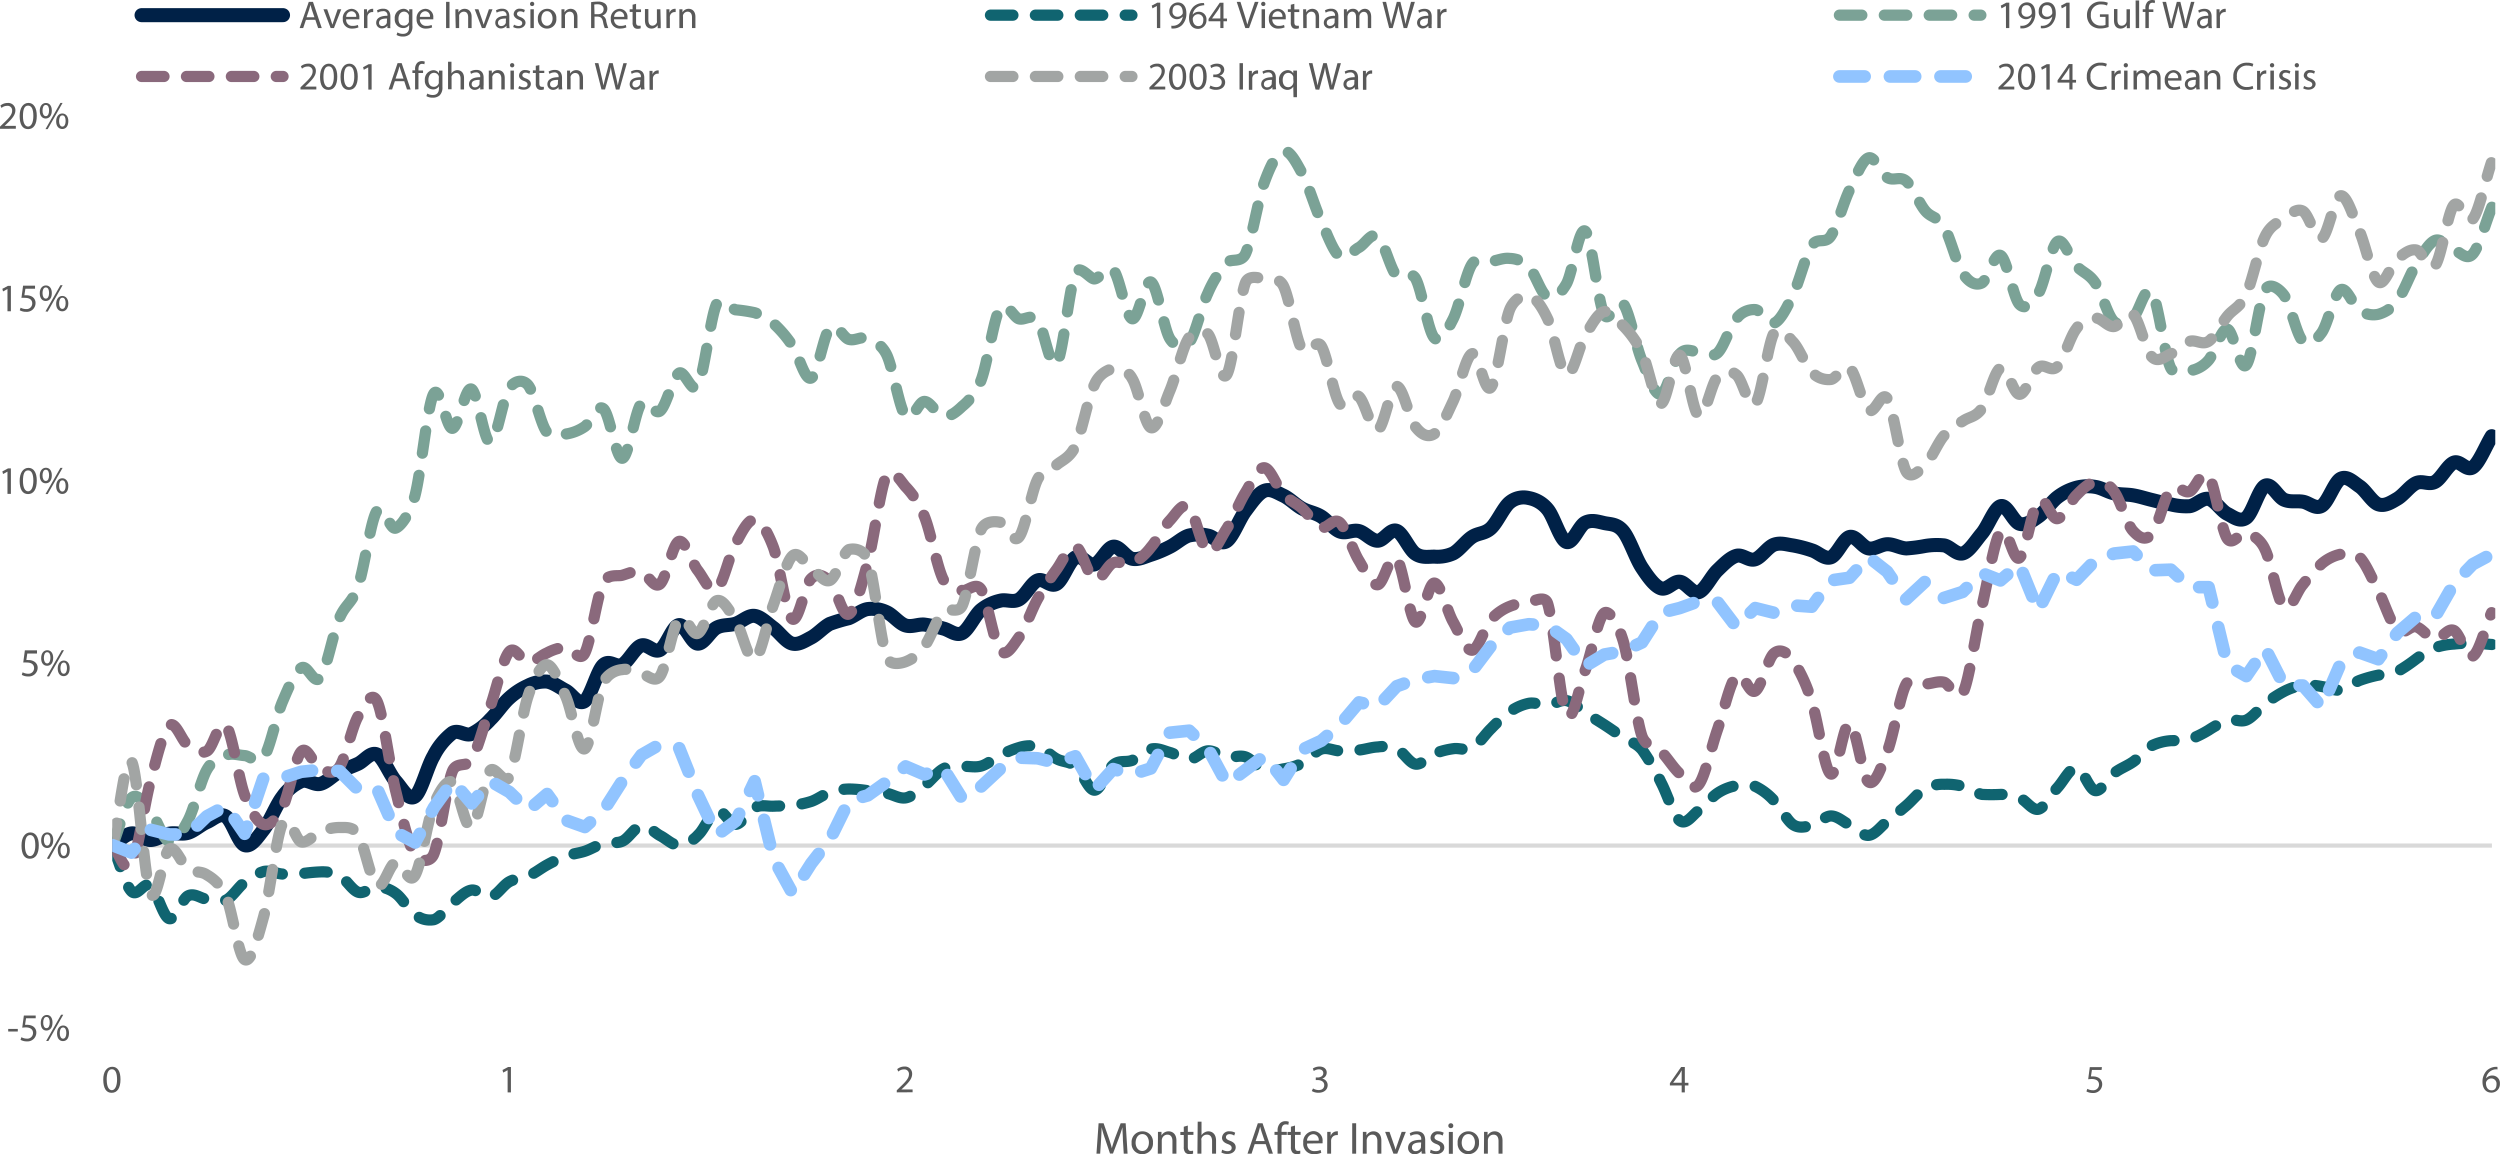 <?xml version="1.0" encoding="UTF-8"?> <svg xmlns="http://www.w3.org/2000/svg" xmlns:xlink="http://www.w3.org/1999/xlink" viewBox="0 0 445.27 205.57"><defs><style>.cls-1,.cls-2,.cls-4,.cls-5,.cls-6,.cls-7,.cls-8,.cls-9{fill:none;}.cls-2{stroke:#d9d9d9;stroke-width:0.75px;}.cls-2,.cls-4,.cls-5,.cls-6,.cls-7,.cls-8,.cls-9{stroke-linejoin:round;}.cls-3{clip-path:url(#clip-path);}.cls-4{stroke:#002147;stroke-width:2.5px;}.cls-4,.cls-5,.cls-6,.cls-7,.cls-8,.cls-9{stroke-linecap:round;}.cls-5{stroke:#106470;}.cls-5,.cls-6,.cls-7,.cls-8{stroke-width:2px;stroke-dasharray:4 4;}.cls-6{stroke:#7ba296;}.cls-7{stroke:#8a697c;}.cls-8{stroke:#a2a5a4;}.cls-9{stroke:#91c4ff;stroke-width:2.25px;stroke-dasharray:4.5 4.5;}.cls-10{fill:#595959;}</style><clipPath id="clip-path"><rect class="cls-1" x="19.99" y="20.52" width="424.44" height="163.2"></rect></clipPath></defs><g id="Layer_2" data-name="Layer 2"><g id="Layer_1-2" data-name="Layer 1"><line class="cls-2" x1="20.11" y1="150.6" x2="443.83" y2="150.6"></line><g class="cls-3"><path class="cls-4" d="M20.05,150.54c1.12-.7,2.24-1.95,3.36-2.1s2.25,1.17,3.37,1.17,2.24-.91,3.36-1.13,2.24.2,3.36-.15,2.24-1.42,3.37-1.91,2.24-1.71,3.36-1,2.24,4.72,3.36,5.11,2.24-1.35,3.36-2.78,2.25-4.39,3.37-5.83a7.89,7.89,0,0,1,3.36-2.78c1.12-.39,2.24.75,3.36.48s2.24-1.52,3.36-2.12,2.25-.94,3.37-1.46,2.24-2.19,3.36-1.67,2.24,3.54,3.36,4.79,2.24,3.48,3.37,2.73,2.24-5.33,3.36-7.22a12,12,0,0,1,3.36-4.13c1.12-.65,2.24.6,3.36.2a11,11,0,0,0,3.37-2.58c1.12-1.06,2.24-2.8,3.36-3.8A12.6,12.6,0,0,1,94,122.15a6.66,6.66,0,0,1,3.37-.76c1.12.14,2.24,1,3.36,1.59s2.24,2.67,3.36,1.92,2.24-5.36,3.36-6.44,2.25.52,3.37-.06,2.24-3,3.36-3.42,2.24,1.38,3.36.78,2.24-4.23,3.37-4.42,2.24,3.23,3.36,3.3,2.24-2.25,3.36-2.84,2.24-.36,3.36-.71,2.25-1.52,3.37-1.4,2.24,1.29,3.36,2.12,2.24,2.51,3.36,2.81,2.24-.46,3.37-1.05,2.24-1.88,3.36-2.46a30.33,30.33,0,0,1,3.36-1c1.12-.44,2.24-1.45,3.36-1.63a6.07,6.07,0,0,1,3.37.55c1.12.49,2.24,2,3.36,2.36s2.24-.24,3.36-.15a25.57,25.57,0,0,1,3.37.7c1.12.26,2.24,1.38,3.36.83s2.24-3.15,3.36-4.12A8.24,8.24,0,0,1,178.1,107c1.13-.31,2.25.38,3.37-.22s2.24-3,3.36-3.41,2.24,1.3,3.36.62,2.24-4.15,3.37-4.72,2.24,1.58,3.36,1.26,2.24-3,3.36-3.16,2.24,1.91,3.36,2.15,2.25-.36,3.37-.72a21.85,21.85,0,0,0,3.36-1.41c1.12-.56,2.24-1.65,3.36-2a7.52,7.52,0,0,1,3.37,0c1.12.17,2.24,1.76,3.36,1s2.24-3.89,3.36-5.38,2.24-3.14,3.36-3.59,2.25.32,3.37.84,2.24,1.69,3.36,2.31,2.24.72,3.36,1.4,2.24,2.26,3.37,2.7,2.24-.36,3.36-.09,2.24,1.74,3.36,1.73,2.24-2.16,3.36-1.78,2.25,3.32,3.37,4.09,2.24.53,3.36.52a6.87,6.87,0,0,0,3.36-.57c1.12-.58,2.24-2.18,3.37-2.93s2.24-.53,3.36-1.56,2.24-3.7,3.36-4.6a3.86,3.86,0,0,1,3.36-.78,5.61,5.61,0,0,1,3.37,2c1.12,1.31,2.24,5.43,3.36,5.83s2.24-2.89,3.36-3.45,2.24-.17,3.37.08,2.24.11,3.36,1.43,2.24,4.82,3.36,6.52,2.24,3.25,3.36,3.67,2.25-1.29,3.37-1.17,2.24,2.2,3.36,1.87,2.24-2.82,3.36-3.9,2.24-2.25,3.37-2.58,2.24,1,3.36.61S314.86,97.4,316,97s2.24,0,3.36.15a22.92,22.92,0,0,1,3.37.88c1.12.35,2.24,1.63,3.36,1.23s2.24-3.36,3.36-3.63,2.24,1.84,3.37,2.05,2.24-.74,3.36-.75,2.24.7,3.36.75a27.6,27.6,0,0,0,3.36-.44,12.7,12.7,0,0,1,3.37-.1c1.12.22,2.24,1.77,3.36,1.41S351.85,96.37,353,95s2.24-4.58,3.37-4.86,2.24,2.85,3.36,3.16,2.24-.53,3.36-1.32,2.24-2.56,3.36-3.42a9.79,9.79,0,0,1,3.37-1.69,8,8,0,0,1,3.36-.15c1.12.17,2.24.9,3.36,1.15s2.24.16,3.37.35,2.24.56,3.36.83,2.24.6,3.36.78a11,11,0,0,0,3.36.33c1.13-.16,2.25-1.53,3.37-1.3s2.24,2.11,3.36,2.67,2.24,1.53,3.36.69,2.24-5.17,3.37-5.71,2.24,2,3.36,2.49,2.24.17,3.36.36,2.24,1.41,3.36.73,2.25-4.24,3.37-4.82,2.24.6,3.36,1.36,2.24,2.82,3.36,3.2,2.24-.33,3.37-1,2.24-2.29,3.36-2.79,2.24.39,3.36-.22,2.24-3,3.36-3.43,2.25,1.61,3.37.83,2.24-3.69,3.36-5.53"></path></g><g class="cls-3"><path class="cls-5" d="M20.05,150.59c1.12,2.71,2.24,7,3.36,8.15s2.25-1.83,3.37-1,2.24,5.58,3.36,5.88,2.24-3.5,3.36-4.07,2.24.49,3.37.62,2.24.67,3.36.16,2.24-2.37,3.36-3.21A9.39,9.39,0,0,1,47,155.21c1.13-.23,2.25.41,3.37.47a29,29,0,0,0,3.36-.07,31.81,31.81,0,0,1,3.36-.32,7.3,7.3,0,0,1,3.36.63c1.13.6,2.25,2.65,3.37,3s2.24-1.06,3.36-1a6,6,0,0,1,3.36,1.25c1.12.83,2.24,2.92,3.37,3.69a4,4,0,0,0,3.36.94c1.12-.34,2.24-2.1,3.36-3s2.24-2.1,3.36-2.27,2.25,1.5,3.37,1.25,2.24-2.12,3.36-2.74,2.24-.53,3.36-1,2.24-1.38,3.37-2a26.66,26.66,0,0,1,3.36-1.57c1.12-.41,2.24-.49,3.36-.86s2.24-1.11,3.36-1.42,2.25.14,3.37-.39,2.24-2.59,3.36-2.74,2.24,1.21,3.36,1.8,2.24,1.75,3.37,1.73a5.74,5.74,0,0,0,3.36-1.89c1.12-1,2.24-4,3.36-4.31s2.24,2.52,3.36,2.43,2.25-2.44,3.37-3,2.24-.17,3.36-.23,2.24,0,3.36-.16a16.31,16.31,0,0,0,3.37-.7c1.12-.4,2.24-1.29,3.36-1.65a11.92,11.92,0,0,1,3.36-.55,22.45,22.45,0,0,1,3.36.31c1.13.13,2.25.26,3.37.47s2.24,1,3.36.79,2.24-1.34,3.36-2.2,2.24-2.42,3.37-3,2.24-.31,3.36-.39,2.24.25,3.36-.08,2.24-1.33,3.36-1.88a16.91,16.91,0,0,1,3.37-1.41,6.41,6.41,0,0,1,3.36-.16c1.12.34,2.24,1.61,3.36,2.2s2.24.4,3.37,1.33,2.24,4.29,3.36,4.23,2.24-3.65,3.36-4.54,2.24-.33,3.36-.79,2.25-1.74,3.37-2,2.24.32,3.36.63,2.24,1.31,3.36,1.25,2.24-1.49,3.37-1.56,2.24.91,3.36,1.09,2.24-.4,3.36,0,2.24,2.08,3.36,2.43,2.25-.09,3.37-.31a11.67,11.67,0,0,0,3.36-1c1.12-.59,2.24-2.14,3.36-2.51s2.24.29,3.37.32a27,27,0,0,0,3.36-.16c1.12-.12,2.24-.51,3.36-.55a7,7,0,0,1,3.36.31c1.13.51,2.25,2.6,3.37,2.75s2.24-1.43,3.36-1.88a14.35,14.35,0,0,1,3.36-.87c1.12-.17,2.24.45,3.37-.15s2.24-2.38,3.36-3.45a27.24,27.24,0,0,1,3.36-3,8.87,8.87,0,0,1,3.36-1.49c1.13-.2,2.25.39,3.37.31s2.24-1,3.36-.78,2.24,1.47,3.36,2.19,2.24,1.39,3.37,2.12,2.24,1.53,3.36,2.27,2.24.87,3.36,2.2a38.66,38.66,0,0,1,3.36,5.8c1.13,2.11,2.25,6,3.37,6.82s2.24-1.05,3.36-1.88,2.24-2.32,3.36-3.06a8.89,8.89,0,0,1,3.37-1.33,5.84,5.84,0,0,1,3.36.16,11,11,0,0,1,3.36,2.59c1.12,1.13,2.24,3.51,3.36,4.23s2.25.34,3.37.08,2.24-1.65,3.36-1.65,2.24,1.07,3.36,1.65,2.24,1.93,3.37,1.8,2.24-1.7,3.36-2.59,2.24-1.77,3.36-2.74,2.24-2.43,3.36-3.06a7.08,7.08,0,0,1,3.37-.7,10.73,10.73,0,0,1,3.36.39c1.12.3,2.24,1.17,3.36,1.41a31.57,31.57,0,0,0,3.37,0,11.39,11.39,0,0,1,3.36.63c1.12.44,2.24,2.34,3.36,2s2.24-2.62,3.36-3.85,2.25-3.62,3.37-3.53,2.24,3.92,3.36,4.08,2.24-2.27,3.36-3.13,2.24-1.22,3.37-2,2.24-2.28,3.36-2.9a9.5,9.5,0,0,1,3.36-.87,29.18,29.18,0,0,0,3.36-.23,19.76,19.76,0,0,0,3.37-1.65,20.38,20.38,0,0,1,3.36-1.8c1.12-.3,2.24.48,3.36,0s2.24-2,3.37-2.9a21.45,21.45,0,0,1,3.36-2.2,11,11,0,0,1,3.36-1.1,13.13,13.13,0,0,1,3.36.24c1.13.14,2.25.81,3.37.62s2.24-1.28,3.36-1.72a23.44,23.44,0,0,1,3.36-.94,17.51,17.51,0,0,0,3.37-.63,30.08,30.08,0,0,0,3.36-2.27,20.88,20.88,0,0,1,3.36-2,13.26,13.26,0,0,1,3.36-.63,27.25,27.25,0,0,1,3.37-.16c1.12,0,2.24.16,3.36.24"></path></g><g class="cls-3"><path class="cls-6" d="M20.05,150.54c1.12-2.81,2.24-7.41,3.36-8.43s2.25,1,3.37,2.31,2.24,5.17,3.36,5.45,2.24-1.63,3.36-3.76,2.24-7.12,3.37-9.05a5.25,5.25,0,0,1,3.36-2.55c1.12-.42,2.24,0,3.36.07,1,.07,2.4,1.77,3.36.38,1.13-1.61,2.25-7.37,3.37-10s2.24-5.27,3.36-6,2.24,3.19,3.36,1.74,2.24-7.76,3.36-10.47,2.26-2.63,3.37-5.78S66,92.69,67.13,91s2.24,3.49,3.36,3.06c.89-.33,2.48-2.45,3.37-5.6,1.12-4,2.24-16.24,3.36-18.27s2.24,6.24,3.36,6.1,2.24-7.39,3.36-7,2.25,9.51,3.37,9.5,2.24-7.87,3.36-9.58c.94-1.43,2.42-1.74,3.36-.65,1.12,1.29,2.24,7,3.37,8.41s2.33.49,3.36.34A8.07,8.07,0,0,0,104.12,76c1.12-.76,2.24-4.12,3.36-3.19s2.25,9,3.37,8.81,2.24-8.35,3.36-9.76,2.24,2.23,3.36,1.33,2.24-6,3.37-6.73c1-.64,2.39,4,3.36,2.26,1.12-2.07,2.24-12.38,3.36-14.63.79-1.59,2.58.9,3.36,1.09a27.7,27.7,0,0,1,3.37.51,10.07,10.07,0,0,1,3.36,1.9,21.16,21.16,0,0,1,3.36,3.94c1.12,1.62,2.24,6.33,3.37,5.8s2.24-7.84,3.36-9,2.24,1.8,3.36,2.12,2.24-.64,3.36-.18a5.57,5.57,0,0,1,3.37,2.93c1.12,2.31,2.24,9.55,3.36,10.93s2.24-2.64,3.36-2.63,2.24,2.5,3.37,2.65,2.24-.71,3.36-1.78a11,11,0,0,0,3.36-4.65c1.12-2.91,2.24-11,3.36-12.81,1-1.64,2.36,1.56,3.37,1.88s2.28-1,3.36.26,2.24,9.17,3.36,7.76,2.24-13.72,3.37-16.24c.71-1.61,2.64,1.17,3.36,1.11,1.12-.09,2.24-2.82,3.36-1.64s2.24,8.36,3.36,8.73,2.25-7.13,3.37-6.53,2.24,8.27,3.36,10.09c.91,1.47,2.46,1.9,3.36.81,1.12-1.34,2.24-6.47,3.37-8.86a21.49,21.49,0,0,1,3.36-5.49c.79-.83,2.57.11,3.36-1.56,1.12-2.38,2.24-9.68,3.36-12.73s2.25-5.33,3.37-5.6,2.24,1.87,3.36,3.94,2.24,5.95,3.36,8.43,2.24,5.63,3.37,6.43,2.24-1,3.36-1.6,2.24-2.81,3.36-2,2.24,5.71,3.36,7c.89,1,2.49-1,3.37.45,1.12,1.85,2.24,9.4,3.36,10.61s2.28-1.23,3.36-3.34,2.24-8.07,3.37-9.78c.93-1.42,2.43-.32,3.36-.46,1.12-.16,2.24-.7,3.36-.55a5,5,0,0,1,3.36,1.43c1.13,1.14,2.25,4.94,3.37,5.46s2.34-.58,3.36-2.36c1.12-2,2.24-10.29,3.36-9.38s2.24,12.73,3.37,14.87c.9,1.73,2.45-3.13,3.36-2,1.12,1.36,2.24,7.47,3.36,10.17s2.24,6.23,3.36,6,2.25-5.91,3.37-7.17,2.24-.36,3.36-.39,2.24,1.19,3.36.22,2.24-4.79,3.37-6.08a3.87,3.87,0,0,1,3.36-1.66c1.12.12,2.24,2.84,3.36,2.41s2.24-2.69,3.36-5,2.25-7.06,3.37-8.81c1-1.58,2.35-.18,3.36-1.68,1.12-1.66,2.24-5.93,3.36-8.25s2.24-5.32,3.37-5.69,2.24,2.82,3.36,3.51,2.24-.35,3.36.63,2.24,3.89,3.36,5.25,2.25,1,3.37,2.89,2.24,6.64,3.36,8.31,2.31,2.21,3.36,1.7,2.24-5.54,3.37-4.9,2.24,7.58,3.36,8.71,2.36-.28,3.36-1.94c1.12-1.87,2.24-8.4,3.36-9.23s2.25,3.06,3.37,4.28,2.24,1.38,3.36,3,2.24,5.89,3.36,6.93,2.24.23,3.37-.65,2.24-6.09,3.36-4.61,2.24,11.14,3.36,13.48c.74,1.54,2.63.71,3.36.57a5.57,5.57,0,0,0,3.37-1.86c1.12-1.24,2.24-5.7,3.36-5.56s2.24,7.57,3.36,6.41,2.24-11.3,3.37-13.38c.82-1.53,2.53-.22,3.36.89,1.12,1.52,2.24,7.08,3.36,8.2s2.27,0,3.36-1.49,2.25-7,3.37-7.64,2.24,2.9,3.36,3.62a4.18,4.18,0,0,0,3.36.74A6.06,6.06,0,0,0,427,53.54c1.12-1.49,2.24-4.7,3.36-6.49s2.24-3.81,3.36-4.24,2.24,1.29,3.36,1.69,2.25,2,3.37.71,2.24-5.53,3.36-8.3"></path></g><g class="cls-3"><path class="cls-7" d="M20.05,150.57c1.12,1.16,2.24,5.37,3.36,3.48s2.25-10.67,3.37-14.82,2.24-9,3.36-10,2.24,2.78,3.36,3.54,2.24,1.62,3.37,1,2.24-5.94,3.36-4.62,2.24,9.55,3.36,12.5,2.27,4.82,3.36,5.18,2.34-1,3.37-3c1.12-2.17,2.24-8.88,3.36-10s2.24,2.65,3.36,3.13,2.38,1.11,3.36-.26c1.13-1.56,2.25-7.12,3.37-9.1,1-1.73,2.38-4.71,3.36-2.76,1.12,2.22,2.24,11.51,3.36,16.08s2.24,9.43,3.37,11.31c.69,1.17,2.67,1.54,3.36,0,1.12-2.48,2.24-12.07,3.36-14.87.72-1.79,2.65-.67,3.36-1.89,1.13-1.91,2.25-6.34,3.37-9.56s2.24-8.47,3.36-9.8S92.91,117.92,94,118s2.24-1.22,3.37-1.68a9.16,9.16,0,0,1,3.36-1.08c.9,0,2.46,2.75,3.36,1.21,1.12-1.91,2.24-10.36,3.36-12.69.79-1.62,2.59-1.07,3.37-1.3,1.12-.32,2.24-.89,3.36-.63s2.24,3.1,3.36,2.2,2.24-7.18,3.37-7.59,2.24,3.71,3.36,5.14,2.24,4.22,3.36,3.44,2.24-6.06,3.36-8.14,2.25-4.41,3.37-4.33,2.31,2.09,3.36,4.85c1.12,2.94,2.24,11.87,3.36,12.82s2.24-6,3.37-7.14,2.24-.59,3.36.46,2.24,6.38,3.36,5.84,2.24-5,3.36-9.11,2.25-13.35,3.37-15.62c.86-1.75,2.5,1,3.36,2A16,16,0,0,1,164.65,92c1.12,2.77,2.24,9,3.37,11.24.88,1.72,2.48,1.7,3.36,1.93s2.46-1.61,3.36-.19c1.12,1.77,2.24,9.39,3.36,10.82s2.25-.74,3.37-2.27,2.24-4.87,3.36-6.89a50.64,50.64,0,0,1,3.36-5.23c1.12-1.55,2.24-4.37,3.37-4.06s2.24,5.41,3.36,5.89,2.24-2.56,3.36-3,2.24.61,3.36.15A10.56,10.56,0,0,0,205,97.44c1.12-1.28,2.24-3.56,3.36-4.75s2.24-3.3,3.36-2.38,2.24,7.27,3.37,7.91,2.24-2.27,3.36-4,2.24-4.67,3.36-6.48,2.24-4.47,3.36-4.43,2.25,3.46,3.37,4.66,2.24,1.56,3.36,2.55,2.24,3,3.36,3.41,2.24-1.84,3.37-.86,2.24,4.84,3.36,6.69,2.24,4.45,3.36,4.39,2.24-5.86,3.36-4.75S251,110,252.09,110.76s2.24-6.91,3.36-6.91,2.24,4.91,3.36,6.9,2.24,5.12,3.37,5.06,2.24-4.12,3.36-5.43A8.86,8.86,0,0,1,268.9,108a9.39,9.39,0,0,1,3.36-.69c.54,0,2.83-1.46,3.37.13,1.12,3.33,2.24,17.84,3.36,19.82s2.24-4.89,3.36-7.9,2.24-9.29,3.37-10.17c.87-.69,2.49,2,3.36,4.89,1.12,3.65,2.24,13.69,3.36,17,.7,2,2.67,2,3.36,2.7,1.13,1.12,2.25,3,3.37,4s2.24,3.34,3.36,2,2.24-6.57,3.36-9.81,2.24-8.46,3.37-9.61,2.24,3.39,3.36,2.72,2.24-5.82,3.36-6.73,2.27-.18,3.36,1.24a27.93,27.93,0,0,1,3.37,7.52c1.12,3.37,2.24,12.11,3.36,12.74s2.24-9.2,3.36-9,2.24,9.58,3.37,10.41,2.24-2.53,3.36-5.44,2.24-10,3.36-12c.83-1.46,2.54.07,3.36,0,1.13,0,2.25-.58,3.37-.31.87.21,2.49,3.66,3.36,1.93,1.12-2.23,2.24-10.51,3.36-15.31s2.24-12,3.37-13.49,2.24,5.62,3.36,4.71,2.24-9,3.36-10.17,2.24,3.36,3.36,3.2,2.25-3,3.37-4.14S372,86,373.15,85.89a3.49,3.49,0,0,1,3.36,1.64c1.12,1.44,2.24,5.74,3.37,7s2.24,1.87,3.36.64,2.24-6.74,3.36-8,2.25.79,3.36.38,2.25-4.3,3.37-2.9,2.24,9.57,3.36,11.27c1,1.47,2.39-1.34,3.36-1.06a5.34,5.34,0,0,1,3.37,3c1.12,2.22,2.24,9.25,3.36,10.29s2.24-2.75,3.36-4a32.17,32.17,0,0,1,3.36-3.73,7.77,7.77,0,0,1,3.37-1.71c1.12-.21,2.24-.57,3.36.51s2.24,3.82,3.36,6,2.24,5.88,3.37,7,2.24-.85,3.36-.58,2.24,2.1,3.36,2.21,2.24-2.07,3.36-1.57,2.25,5.11,3.37,4.58,2.24-5.16,3.36-7.74"></path></g><g class="cls-3"><path class="cls-8" d="M20.05,150.54c1.12-5,2.24-16.34,3.36-14.92s2.25,20.8,3.37,23.4,2.24-7.09,3.36-7.79,2.24,2.78,3.36,3.55,2.24.26,3.37,1.06a8,8,0,0,1,3.36,3.72c1.12,2.52,2.24,10.74,3.36,11.36s2.25-3.61,3.36-7.64,2.25-14.4,3.37-16.62,2.3,3.06,3.36,3.3,2.24-1.35,3.36-1.78a8.26,8.26,0,0,1,3.36-.8c1,.06,2.39-.29,3.37,1.21,1.12,1.73,2.24,8.3,3.36,9.13s2.24-3.86,3.36-4.15,2.24,4.12,3.37,2.43,2.24-9.77,3.36-12.55c1-2.48,2.37-4.73,3.36-4.14s2.24,8.42,3.36,8.08,2.25-8.64,3.37-10.14c.81-1.07,2.55,2.75,3.36,1.17,1.12-2.2,2.24-11,3.36-14.36,1-3.12,2.32-5.67,3.37-5.67s2.24,3.13,3.36,5.63,2.24,9.78,3.36,9.36,2.24-9.54,3.36-11.89a4.18,4.18,0,0,1,3.37-2.23c1.12-.25,2.24.49,3.36.69,1,.16,2.4,1.85,3.36.45,1.12-1.62,2.24-9,3.37-10.21s2.24,3.15,3.36,2.61,2.24-5.43,3.36-5.81,2.24,1.79,3.36,3.54,2.25,7.4,3.37,6.93,2.24-6.67,3.36-9.74,2.24-7.58,3.36-8.68,2.24,1.36,3.37,2.08,2.24,2.78,3.36,2.24,2.24-4.86,3.36-5.48a2.82,2.82,0,0,1,3.36,1.76c1.13,3.2,2.25,14.41,3.37,17.45.59,1.62,2.76,1,3.36.77a6.91,6.91,0,0,0,3.36-2.74c1.12-1.5,2.24-5.05,3.37-6.26.73-.8,2.62.59,3.36-1,1.12-2.43,2.24-11.07,3.36-13.54.74-1.64,2.62-1.45,3.36-1.3,1.13.23,2.25,3.94,3.37,2.66s2.24-8.2,3.36-10.35c1-1.86,2.39-1.67,3.36-2.52s2.35-1.23,3.37-3.39c1.12-2.37,2.24-8.59,3.36-10.88a4.83,4.83,0,0,1,3.36-2.9,3.3,3.3,0,0,1,3.36,1.77c1.13,1.76,2.25,8.41,3.37,8.77s2.24-3.94,3.36-6.6,2.24-7.69,3.36-9.38c1-1.43,2.41-1.69,3.37-.76,1.12,1.09,2.24,8.85,3.36,7.34s2.24-13.56,3.36-16.41c.63-1.6,2.74-.73,3.36-.68.84.06,2.53-.41,3.37,1.16,1.12,2.1,2.24,9.63,3.36,11.41.92,1.46,2.45-2,3.36-.73,1.12,1.61,2.24,8.91,3.37,10.42s2.28-2.09,3.36-1.34,2.24,6.32,3.36,6,2.24-7.68,3.36-7.79S251,74.57,252.09,76s2.24,2,3.36,1.27,2.24-3.42,3.36-5.8,2.24-8,3.37-8.47,2.24,7.29,3.36,6,2.24-11.15,3.36-13.89c.8-1.94,2.57-2.73,3.36-2.53,1.13.27,2.25,1.81,3.37,4.17s2.24,9.52,3.36,10,2.24-5.12,3.36-7,2.24-4,3.37-4.24S288,56.8,289.08,58a17.89,17.89,0,0,1,3.36,4.76c1.12,2.31,2.24,9,3.36,9.1s2.25-9,3.37-8.59,2.24,10.12,3.36,10.76,2.24-5.69,3.36-6.9a2.28,2.28,0,0,1,3.37-.37c1.12.8,2.24,6.44,3.36,5.2s2.24-10.82,3.36-12.67c1-1.59,2.4.6,3.36,1.6,1.13,1.17,2.25,4.26,3.37,5.37a3.93,3.93,0,0,0,3.36,1.33c1.12-.13,2.24-3,3.36-2.09s2.24,6.61,3.37,7.53,2.33-3.64,3.36-2C337.28,72.89,338.4,82,339.52,84c.89,1.54,2.47-.35,3.36-1.2,1.13-1.07,2.25-3.93,3.37-5.22A15.12,15.12,0,0,1,349.61,75c1.12-.8,2.24-.65,3.36-2.22s2.24-6.82,3.37-7.24,2.24,4.71,3.36,4.69,2.24-4,3.36-4.81,2.24,1,3.36-.12,2.25-5.28,3.37-6.72a4.36,4.36,0,0,1,3.36-1.94c1.12-.07,2.24,1.64,3.36,1.52s2.24-3.1,3.37-2.21,2.24,6.4,3.36,7.58,2.24,0,3.36-.48,2.24-1.86,3.36-2.24,2.25.71,3.37,0,2.24-3.1,3.36-4.48,2.27-1.53,3.36-3.84,2.24-8.11,3.37-10.37c1-2.07,2.33-2.49,3.36-3.17S409,37,410.14,37.59s2.24,5.33,3.36,4.88,2.25-7.38,3.37-7.6,2.24,3.72,3.36,6.28,2.24,8.25,3.36,9.08,2.24-3.12,3.37-4.07,2.24-1.84,3.36-1.64,2.24,4.15,3.36,2.83S435.92,38,437,36.59s2.25,3.75,3.37,2.48,2.24-6.73,3.36-10.09"></path></g><g class="cls-3"><polyline class="cls-9" points="20.05 150.54 23.41 151.86 26.77 147.78 30.13 148.62 33.49 148.62 36.85 145.38 40.21 143.58 43.57 148.5 46.93 138.54 50.29 138.54 53.65 137.46 57.13 137.1 60.49 137.34 63.85 140.7 67.21 140.58 70.57 148.26 73.93 150.06 77.29 143.82 80.65 139.14 84.01 143.1 87.37 139.14 90.73 141.06 94.09 144.3 97.45 141.42 100.81 146.1 104.17 147.3 107.53 144.3 110.89 139.02 114.25 134.46 117.61 132.54 120.97 133.26 124.33 141.66 127.69 148.74 131.05 146.22 134.41 139.14 137.77 152.94 141.13 159.06 144.49 153.78 147.85 149.46 151.21 142.62 154.57 141.66 157.93 139.26 161.29 136.5 164.65 137.94 168.01 136.86 171.37 142.26 174.73 140.1 178.09 136.98 181.45 134.94 184.81 135.06 188.17 135.9 191.53 134.7 194.89 140.7 198.25 136.98 201.61 137.94 204.97 136.86 208.33 130.5 211.81 130.14 215.17 133.38 218.53 139.62 221.89 137.1 225.25 134.58 228.61 138.9 231.97 133.5 235.33 131.94 238.69 129.06 242.05 125.1 245.41 125.82 248.77 122.22 252.13 121.02 255.49 120.42 258.85 120.78 262.21 119.46 265.57 115.02 268.93 111.78 272.29 111.18 275.65 111.42 279.01 113.82 282.37 118.62 285.73 116.58 289.09 115.98 292.45 114.42 295.81 109.14 299.17 108.3 302.53 107.1 305.89 107.22 309.25 111.66 312.61 108.3 315.97 109.14 319.33 107.82 322.69 108.06 326.05 103.38 329.41 102.9 332.77 99.18 336.13 101.82 339.49 106.74 342.85 103.62 346.21 106.5 349.57 105.42 352.93 102.06 356.29 103.38 359.65 100.5 363.01 108.78 366.49 101.7 369.85 103.26 373.21 99.78 376.57 98.58 379.93 98.22 383.29 101.58 386.65 101.46 390.01 104.58 393.37 104.58 396.73 118.5 400.09 120.42 403.45 115.5 406.81 122.1 410.17 122.1 413.53 125.94 416.89 118.14 420.25 116.22 423.61 117.42 426.97 112.74 430.33 109.86 433.69 109.86 437.05 103.98 440.41 100.5 443.77 98.7"></polyline></g><path class="cls-10" d="M3.17,183.26v.46H1.46v-.46Z"></path><path class="cls-10" d="M6.36,181.36H4.64l-.18,1.17a1.83,1.83,0,0,1,.37,0,2,2,0,0,1,1,.24,1.29,1.29,0,0,1,.64,1.16,1.57,1.57,0,0,1-1.68,1.55,2.21,2.21,0,0,1-1.13-.28l.15-.47a1.94,1.94,0,0,0,1,.26,1,1,0,0,0,1.07-1c0-.58-.39-1-1.3-1a4.55,4.55,0,0,0-.62.05l.29-2.17H6.36Z"></path><path class="cls-10" d="M9.35,182.12c0,1-.5,1.43-1.09,1.43s-1-.45-1-1.36.49-1.42,1.09-1.42S9.35,181.26,9.35,182.12Zm-1.66,0c0,.58.2,1,.59,1s.58-.43.58-1-.16-1-.58-1S7.69,181.59,7.69,182.16Zm.53,3.29,2.66-4.68h.39l-2.66,4.68ZM12.29,184c0,1-.5,1.43-1.08,1.43s-1.05-.45-1.05-1.36.49-1.42,1.09-1.42S12.29,183.13,12.29,184Zm-1.65,0c0,.57.21,1,.59,1s.58-.43.58-1-.16-1-.58-1S10.64,183.47,10.64,184Z"></path><path class="cls-10" d="M6.91,150.56c0,1.54-.57,2.39-1.58,2.39s-1.49-.83-1.5-2.33.65-2.36,1.58-2.36S6.91,149.11,6.91,150.56Zm-2.47.07c0,1.18.37,1.85.92,1.85s.93-.74.93-1.9-.28-1.85-.92-1.85S4.44,149.39,4.44,150.63Z"></path><path class="cls-10" d="M9.48,149.61c0,1-.51,1.43-1.09,1.43s-1.06-.45-1.06-1.37.49-1.41,1.09-1.41S9.48,148.75,9.48,149.61Zm-1.67,0c0,.58.21,1,.59,1s.59-.43.59-1-.16-1-.59-1S7.81,149.08,7.81,149.65Zm.54,3.3L11,148.26h.39L8.74,153Zm4.08-1.46c0,1-.5,1.43-1.08,1.43s-1-.45-1.06-1.36.49-1.42,1.1-1.42S12.43,150.63,12.43,151.49Zm-1.66,0c0,.58.22,1,.59,1s.59-.43.59-1-.16-1-.59-1S10.77,151,10.77,151.53Z"></path><path class="cls-10" d="M6.59,116.4H4.86l-.17,1.16a2.89,2.89,0,0,1,.37,0,1.87,1.87,0,0,1,1,.25,1.28,1.28,0,0,1,.65,1.16A1.57,1.57,0,0,1,5,120.48a2.17,2.17,0,0,1-1.12-.28l.15-.46A2.06,2.06,0,0,0,5,120a1,1,0,0,0,1.07-1c0-.59-.4-1-1.3-1a5.12,5.12,0,0,0-.63,0l.29-2.17H6.59Z"></path><path class="cls-10" d="M9.47,117.16c0,1-.5,1.42-1.09,1.42s-1.05-.45-1.05-1.36.49-1.41,1.09-1.41S9.47,116.29,9.47,117.16Zm-1.66,0c0,.58.21,1,.59,1s.58-.43.58-1-.16-1-.58-1S7.81,116.63,7.81,117.2Zm.53,3.28L11,115.81h.39l-2.66,4.67ZM12.41,119c0,1-.5,1.43-1.08,1.43s-1.05-.46-1.05-1.36.49-1.42,1.09-1.42S12.41,118.17,12.41,119Zm-1.65,0c0,.58.21,1,.59,1s.58-.44.58-1-.16-1-.58-1S10.76,118.5,10.76,119.07Z"></path><path class="cls-10" d="M1.33,84h0l-.79.43-.12-.47,1-.53h.52v4.53H1.33Z"></path><path class="cls-10" d="M6.55,85.6C6.55,87.13,6,88,5,88s-1.49-.83-1.5-2.32.65-2.35,1.57-2.35S6.55,84.16,6.55,85.6Zm-2.46.07c0,1.17.36,1.84.92,1.84s.93-.73.93-1.89S5.65,83.78,5,83.78,4.09,84.43,4.09,85.67Z"></path><path class="cls-10" d="M9.23,84.66c0,1-.5,1.42-1.09,1.42s-1.05-.45-1.06-1.36.5-1.41,1.1-1.41S9.23,83.79,9.23,84.66Zm-1.66,0c0,.58.2,1,.59,1s.58-.43.58-1-.16-1-.58-1S7.57,84.13,7.57,84.7ZM8.1,88l2.66-4.67h.39L8.49,88Zm4.07-1.45c0,1-.5,1.43-1.08,1.43S10,87.5,10,86.6s.49-1.42,1.09-1.42S12.17,85.67,12.17,86.53Zm-1.65,0c0,.58.21,1,.59,1s.58-.44.58-1-.16-1-.58-1S10.52,86,10.52,86.57Z"></path><path class="cls-10" d="M1.33,51.48h0l-.79.43-.12-.47,1-.53h.52v4.53H1.33Z"></path><path class="cls-10" d="M6.24,51.43H4.52l-.18,1.16a3.06,3.06,0,0,1,.37,0,1.91,1.91,0,0,1,1,.25A1.29,1.29,0,0,1,6.33,54a1.56,1.56,0,0,1-1.68,1.54,2.21,2.21,0,0,1-1.13-.28l.15-.46a2.06,2.06,0,0,0,1,.25,1,1,0,0,0,1.07-1c0-.59-.39-1-1.3-1a4.81,4.81,0,0,0-.62,0l.29-2.17H6.24Z"></path><path class="cls-10" d="M9.23,52.19c0,1-.5,1.42-1.09,1.42s-1.05-.45-1.06-1.36.5-1.41,1.1-1.41S9.23,51.32,9.23,52.19Zm-1.66,0c0,.58.2,1,.59,1s.58-.44.58-1-.16-1-.58-1S7.57,51.66,7.57,52.23Zm.53,3.28,2.66-4.67h.39L8.49,55.51Zm4.07-1.45c0,.95-.5,1.43-1.08,1.43S10,55,10,54.13s.49-1.42,1.09-1.42S12.17,53.2,12.17,54.06Zm-1.65,0c0,.58.21,1,.59,1s.58-.43.58-1-.16-1-.58-1S10.52,53.53,10.52,54.1Z"></path><path class="cls-10" d="M0,22.94v-.38l.48-.47C1.64,21,2.16,20.41,2.16,19.73a.8.8,0,0,0-.89-.88,1.51,1.51,0,0,0-1,.38l-.2-.43a2,2,0,0,1,1.28-.46,1.27,1.27,0,0,1,1.39,1.31c0,.84-.61,1.51-1.56,2.43l-.36.34h2v.51Z"></path><path class="cls-10" d="M6.55,20.63C6.55,22.16,6,23,5,23s-1.49-.82-1.5-2.32.65-2.35,1.57-2.35S6.55,19.19,6.55,20.63Zm-2.46.07c0,1.17.36,1.84.92,1.84s.93-.73.93-1.89S5.65,18.81,5,18.81,4.09,19.46,4.09,20.7Z"></path><path class="cls-10" d="M9.23,19.69c0,.95-.5,1.42-1.09,1.42s-1.05-.45-1.06-1.36.5-1.41,1.1-1.41S9.23,18.82,9.23,19.69Zm-1.66,0c0,.58.2,1,.59,1s.58-.44.58-1-.16-1-.58-1S7.57,19.16,7.57,19.73ZM8.1,23l2.66-4.67h.39L8.49,23Zm4.07-1.45c0,1-.5,1.43-1.08,1.43S10,22.53,10,21.63s.49-1.42,1.09-1.42S12.17,20.7,12.17,21.56Zm-1.65,0c0,.58.21,1,.59,1s.58-.43.58-1-.16-1-.58-1S10.52,21,10.52,21.6Z"></path><path class="cls-10" d="M21.46,192.25c0,1.54-.57,2.39-1.57,2.39s-1.48-.83-1.5-2.32S19.05,190,20,190,21.46,190.81,21.46,192.25Zm-2.45.07c0,1.18.36,1.85.91,1.85s.93-.73.93-1.89-.29-1.84-.92-1.84S19,191.09,19,192.32Z"></path><path class="cls-10" d="M90.41,190.61h0l-.79.43-.12-.47,1-.53H91v4.52h-.59Z"></path><path class="cls-10" d="M159.72,194.56v-.37l.48-.47c1.16-1.1,1.68-1.68,1.69-2.36a.81.81,0,0,0-.9-.89,1.51,1.51,0,0,0-1,.39l-.19-.44a2,2,0,0,1,1.28-.46,1.27,1.27,0,0,1,1.38,1.32c0,.84-.6,1.51-1.56,2.43l-.36.33v0h2v.5Z"></path><path class="cls-10" d="M233.86,193.86a2,2,0,0,0,1,.29c.79,0,1-.5,1-.88,0-.63-.58-.9-1.17-.9h-.34v-.46h.34c.44,0,1-.23,1-.77,0-.36-.23-.68-.8-.68a1.63,1.63,0,0,0-.9.3l-.16-.45a2.15,2.15,0,0,1,1.18-.35c.89,0,1.29.53,1.29,1.08a1.12,1.12,0,0,1-.83,1.07h0a1.18,1.18,0,0,1,1,1.16c0,.73-.56,1.36-1.65,1.36a2.29,2.29,0,0,1-1.18-.31Z"></path><path class="cls-10" d="M299.52,194.56v-1.23h-2.1v-.4l2-2.89h.66v2.81h.64v.48h-.64v1.23Zm0-1.71v-1.51c0-.23,0-.47,0-.71h0c-.14.27-.25.46-.38.67L298,192.84h1.49Z"></path><path class="cls-10" d="M374.31,190.56h-1.72l-.18,1.16a3.25,3.25,0,0,1,.37,0,2,2,0,0,1,1,.24,1.32,1.32,0,0,1,.64,1.17,1.56,1.56,0,0,1-1.68,1.54,2.24,2.24,0,0,1-1.13-.28l.16-.46a2,2,0,0,0,1,.25,1,1,0,0,0,1.08-1c0-.59-.4-1-1.31-1a4.7,4.7,0,0,0-.62.05l.29-2.17h2.16Z"></path><path class="cls-10" d="M444.83,190.47a2.58,2.58,0,0,0-.46,0,1.85,1.85,0,0,0-1.58,1.61h0a1.36,1.36,0,0,1,1.1-.52,1.34,1.34,0,0,1,1.36,1.46,1.51,1.51,0,0,1-1.5,1.59c-1,0-1.6-.75-1.6-1.93a2.88,2.88,0,0,1,.76-2,2.53,2.53,0,0,1,1.45-.66,2.74,2.74,0,0,1,.45,0Zm-.18,2.61a.92.92,0,0,0-.93-1,1,1,0,0,0-.88.55.54.54,0,0,0-.07.27c0,.75.36,1.3,1,1.3S444.65,193.73,444.65,193.08Z"></path><line class="cls-4" x1="25.21" y1="2.7" x2="50.41" y2="2.7"></line><path class="cls-10" d="M200,203.1c0-.75-.09-1.66-.08-2.34h0c-.19.64-.41,1.32-.69,2.06l-1,2.63h-.53l-.87-2.58a21.83,21.83,0,0,1-.63-2.11h0c0,.68-.05,1.59-.1,2.4l-.15,2.32h-.66l.38-5.42h.89l.92,2.63c.23.66.41,1.26.55,1.82h0c.14-.55.33-1.14.57-1.82l1-2.63h.89l.34,5.42h-.68Z"></path><path class="cls-10" d="M205.35,203.51a1.9,1.9,0,0,1-1.94,2.06,1.85,1.85,0,0,1-1.86-2,1.9,1.9,0,0,1,1.93-2.07A1.85,1.85,0,0,1,205.35,203.51Zm-3.09,0c0,.85.49,1.49,1.19,1.49s1.18-.63,1.18-1.51c0-.66-.33-1.5-1.17-1.5S202.26,202.81,202.26,203.55Z"></path><path class="cls-10" d="M206.24,202.65c0-.41,0-.74,0-1.06h.63l0,.65h0a1.43,1.43,0,0,1,1.28-.74c.54,0,1.38.33,1.38,1.66v2.32h-.71v-2.24c0-.63-.23-1.15-.9-1.15a1,1,0,0,0-.95.72,1.09,1.09,0,0,0-.05.33v2.34h-.71Z"></path><path class="cls-10" d="M211.56,200.47v1.12h1v.54h-1v2.1c0,.48.14.76.53.76a1.81,1.81,0,0,0,.41-.05l0,.53a1.87,1.87,0,0,1-.63.09,1,1,0,0,1-.76-.29,1.47,1.47,0,0,1-.27-1v-2.12h-.61v-.54h.61v-.93Z"></path><path class="cls-10" d="M213.32,199.78H214v2.42h0a1.34,1.34,0,0,1,.51-.49,1.38,1.38,0,0,1,.72-.21c.53,0,1.36.33,1.36,1.67v2.31h-.71v-2.23c0-.63-.23-1.16-.9-1.16a1,1,0,0,0-1,.71.88.88,0,0,0,0,.34v2.34h-.71Z"></path><path class="cls-10" d="M217.68,204.76a1.83,1.83,0,0,0,.94.28c.51,0,.75-.25.75-.58s-.2-.52-.72-.71c-.7-.25-1-.64-1-1.1A1.21,1.21,0,0,1,219,201.5a1.93,1.93,0,0,1,1,.25l-.18.51A1.45,1.45,0,0,0,219,202c-.42,0-.65.25-.65.54s.23.46.74.65c.67.26,1,.6,1,1.18s-.53,1.16-1.46,1.16a2.19,2.19,0,0,1-1.09-.26Z"></path><path class="cls-10" d="M223.47,203.78l-.56,1.7h-.72l1.84-5.42h.84l1.85,5.42H226l-.57-1.7Zm1.78-.55-.53-1.56c-.12-.35-.2-.67-.28-1h0q-.12.48-.27,1l-.53,1.56Z"></path><path class="cls-10" d="M227.54,205.48v-3.35H227v-.54h.55v-.18a1.83,1.83,0,0,1,.45-1.36,1.35,1.35,0,0,1,.95-.36,1.53,1.53,0,0,1,.6.11l-.09.55a1,1,0,0,0-.45-.09c-.61,0-.76.53-.76,1.12v.21h.94v.54h-.94v3.35Z"></path><path class="cls-10" d="M230.65,200.47v1.12h1v.54h-1v2.1c0,.48.14.76.53.76a1.66,1.66,0,0,0,.41-.05l0,.53a2,2,0,0,1-.63.09,1,1,0,0,1-.76-.29,1.42,1.42,0,0,1-.28-1v-2.12h-.6v-.54h.6v-.93Z"></path><path class="cls-10" d="M232.8,203.67a1.25,1.25,0,0,0,1.33,1.35,2.58,2.58,0,0,0,1.08-.2l.12.5a3,3,0,0,1-1.29.24,1.81,1.81,0,0,1-1.92-2,1.9,1.9,0,0,1,1.83-2.1,1.65,1.65,0,0,1,1.61,1.84,2.34,2.34,0,0,1,0,.33Zm2.07-.51a1,1,0,0,0-1-1.15,1.17,1.17,0,0,0-1.08,1.15Z"></path><path class="cls-10" d="M236.39,202.81c0-.46,0-.86,0-1.22H237l0,.77h0a1.16,1.16,0,0,1,1.07-.86.66.66,0,0,1,.21,0v.67a1,1,0,0,0-.25,0,1,1,0,0,0-.95.91,3.11,3.11,0,0,0,0,.33v2.07h-.7Z"></path><path class="cls-10" d="M241.54,200.06v5.42h-.7v-5.42Z"></path><path class="cls-10" d="M242.74,202.65c0-.41,0-.74,0-1.06h.63l0,.65h0a1.43,1.43,0,0,1,1.28-.74c.54,0,1.38.33,1.38,1.66v2.32h-.71v-2.24c0-.63-.23-1.15-.9-1.15a1,1,0,0,0-.95.72,1.09,1.09,0,0,0-.05.33v2.34h-.7Z"></path><path class="cls-10" d="M247.48,201.59l.76,2.19a9.55,9.55,0,0,1,.32,1h0c.09-.32.2-.65.33-1l.76-2.19h.74l-1.53,3.89h-.68l-1.48-3.89Z"></path><path class="cls-10" d="M253.23,205.48l-.06-.49h0a1.45,1.45,0,0,1-1.19.58,1.1,1.1,0,0,1-1.19-1.11c0-1,.84-1.46,2.34-1.45v-.08a.8.8,0,0,0-.89-.9,1.9,1.9,0,0,0-1,.29l-.16-.47a2.41,2.41,0,0,1,1.28-.35c1.19,0,1.48.82,1.48,1.6v1.45a5.25,5.25,0,0,0,.06.93Zm-.11-2c-.77,0-1.64.12-1.64.88a.62.62,0,0,0,.66.67,1,1,0,0,0,.94-.65.59.59,0,0,0,0-.23Z"></path><path class="cls-10" d="M254.82,204.76a1.83,1.83,0,0,0,.93.28c.52,0,.76-.25.76-.58s-.2-.52-.72-.71c-.7-.25-1-.64-1-1.1a1.2,1.2,0,0,1,1.34-1.15,2,2,0,0,1,1,.25l-.18.51a1.46,1.46,0,0,0-.8-.23.58.58,0,0,0-.65.54c0,.32.24.46.74.65.68.26,1,.6,1,1.18s-.53,1.16-1.45,1.16a2.26,2.26,0,0,1-1.1-.26Z"></path><path class="cls-10" d="M258.84,200.5a.41.41,0,0,1-.45.43.42.42,0,0,1-.43-.43.43.43,0,0,1,.45-.44A.42.42,0,0,1,258.84,200.5Zm-.79,5v-3.89h.71v3.89Z"></path><path class="cls-10" d="M263.42,203.51a1.89,1.89,0,0,1-1.93,2.06,1.85,1.85,0,0,1-1.87-2,1.9,1.9,0,0,1,1.93-2.07A1.85,1.85,0,0,1,263.42,203.51Zm-3.08,0c0,.85.49,1.49,1.18,1.49s1.18-.63,1.18-1.51c0-.66-.33-1.5-1.17-1.5S260.34,202.81,260.34,203.55Z"></path><path class="cls-10" d="M264.32,202.65c0-.41,0-.74,0-1.06h.63l0,.65h0a1.43,1.43,0,0,1,1.28-.74c.54,0,1.38.33,1.38,1.66v2.32h-.71v-2.24c0-.63-.23-1.15-.9-1.15a1,1,0,0,0-.95.72,1.09,1.09,0,0,0-.05.33v2.34h-.7Z"></path><line class="cls-5" x1="176.41" y1="2.7" x2="201.61" y2="2.7"></line><line class="cls-6" x1="327.61" y1="2.7" x2="352.81" y2="2.7"></line><path class="cls-10" d="M206.05,1.06h0l-.79.43L205.13,1l1-.53h.52V5h-.59Z"></path><path class="cls-10" d="M208.62,4.58a2.24,2.24,0,0,0,.5,0,1.67,1.67,0,0,0,.94-.43,2,2,0,0,0,.6-1.21h0a1.36,1.36,0,0,1-2.4-.9,1.55,1.55,0,0,1,1.54-1.6c.93,0,1.5.75,1.5,1.9a2.86,2.86,0,0,1-.78,2.13,2.24,2.24,0,0,1-1.31.6,3.14,3.14,0,0,1-.57,0Zm.22-2.6a.87.87,0,0,0,.87,1,1,1,0,0,0,.89-.47.38.38,0,0,0,.06-.22c0-.78-.28-1.37-.93-1.37S208.84,1.34,208.84,2Z"></path><path class="cls-10" d="M214.5.93A2.5,2.5,0,0,0,214,1a1.86,1.86,0,0,0-1.58,1.61h0a1.39,1.39,0,0,1,1.1-.52,1.34,1.34,0,0,1,1.36,1.46,1.51,1.51,0,0,1-1.5,1.59c-1,0-1.6-.75-1.6-1.92a2.86,2.86,0,0,1,.76-2,2.48,2.48,0,0,1,1.45-.67,2.74,2.74,0,0,1,.45,0Zm-.18,2.6a.92.92,0,0,0-.93-1,1,1,0,0,0-.88.55.55.55,0,0,0-.07.28c0,.74.36,1.29,1,1.29S214.32,4.18,214.32,3.53Z"></path><path class="cls-10" d="M217.35,5V3.79h-2.1V3.38l2-2.89h.66V3.3h.63v.49h-.63V5Zm0-1.72V1.79c0-.23,0-.47,0-.71h0c-.14.27-.25.46-.38.67l-1.1,1.54h1.48Z"></path><path class="cls-10" d="M221.8,5,220.27.33h.66l.73,2.31c.2.63.37,1.2.5,1.75h0c.13-.54.33-1.13.54-1.75L223.5.33h.65L222.47,5Z"></path><path class="cls-10" d="M225.38.7a.36.36,0,0,1-.39.38.37.37,0,0,1-.37-.38A.37.37,0,0,1,225,.32.37.37,0,0,1,225.38.7ZM224.7,5V1.65h.61V5Z"></path><path class="cls-10" d="M226.61,3.44a1.09,1.09,0,0,0,1.16,1.17,2.17,2.17,0,0,0,.93-.17l.1.44a2.81,2.81,0,0,1-1.12.21A1.57,1.57,0,0,1,226,3.39a1.64,1.64,0,0,1,1.58-1.82A1.43,1.43,0,0,1,229,3.16a1.8,1.8,0,0,1,0,.28Zm1.8-.43a.87.87,0,0,0-.85-1,1,1,0,0,0-.94,1Z"></path><path class="cls-10" d="M230.53.68v1h.88v.47h-.88V3.93c0,.42.12.65.46.65a1.33,1.33,0,0,0,.35,0l0,.46a1.43,1.43,0,0,1-.54.09.82.82,0,0,1-.66-.26,1.27,1.27,0,0,1-.24-.88V2.12h-.52V1.65h.52V.84Z"></path><path class="cls-10" d="M232.1,2.56c0-.35,0-.63,0-.91h.54l0,.56h0a1.25,1.25,0,0,1,1.11-.64c.47,0,1.19.28,1.19,1.44V5h-.61V3.08c0-.55-.2-1-.78-1a.88.88,0,0,0-.82.63.79.79,0,0,0,0,.28V5h-.61Z"></path><path class="cls-10" d="M237.83,5l-.05-.43h0a1.21,1.21,0,0,1-1,.5,1,1,0,0,1-1-1c0-.82.72-1.26,2-1.26V2.8A.7.7,0,0,0,237,2a1.6,1.6,0,0,0-.88.26l-.14-.41a2.1,2.1,0,0,1,1.11-.3c1,0,1.28.71,1.28,1.38V4.21a5,5,0,0,0,0,.81Zm-.1-1.72c-.66,0-1.42.1-1.42.76a.54.54,0,0,0,.58.58.85.85,0,0,0,.81-.56.69.69,0,0,0,0-.2Z"></path><path class="cls-10" d="M239.36,2.56c0-.35,0-.63,0-.91h.53l0,.54h0A1.16,1.16,0,0,1,241,1.57a1,1,0,0,1,1,.68h0a1.26,1.26,0,0,1,.37-.44,1.18,1.18,0,0,1,.75-.24c.44,0,1.1.29,1.1,1.46V5h-.6V3.11c0-.65-.23-1-.73-1a.78.78,0,0,0-.72.56,1,1,0,0,0-.05.31V5h-.6V3c0-.54-.23-.93-.7-.93a.85.85,0,0,0-.76.62A.93.93,0,0,0,240,3V5h-.6Z"></path><path class="cls-10" d="M247.42,5,246.23.33h.64l.55,2.37c.14.58.27,1.17.35,1.62h0c.08-.47.23-1,.39-1.63l.62-2.36h.64L250,2.71c.13.55.25,1.11.32,1.6h0c.1-.51.23-1,.37-1.62l.62-2.36H252L250.62,5H250l-.59-2.45A12.21,12.21,0,0,1,249.09,1h0a14.18,14.18,0,0,1-.36,1.53L248.05,5Z"></path><path class="cls-10" d="M254.44,5l-.05-.43h0a1.24,1.24,0,0,1-1,.5,1,1,0,0,1-1-1c0-.82.72-1.26,2-1.26V2.8a.69.69,0,0,0-.76-.78,1.63,1.63,0,0,0-.88.26l-.14-.41a2.1,2.1,0,0,1,1.11-.3c1,0,1.28.71,1.28,1.38V4.21A4,4,0,0,0,255,5Zm-.09-1.72c-.67,0-1.43.1-1.43.76a.55.55,0,0,0,.58.58.83.83,0,0,0,.81-.56.71.71,0,0,0,0-.2Z"></path><path class="cls-10" d="M256,2.7c0-.4,0-.74,0-1.05h.53l0,.66h0a1,1,0,0,1,.93-.74l.18,0v.58l-.21,0a.86.86,0,0,0-.82.79,1.2,1.2,0,0,0,0,.28V5H256Z"></path><line class="cls-7" x1="25.21" y1="13.62" x2="50.41" y2="13.62"></line><path class="cls-10" d="M357.27,1.06h0l-.79.43L356.35,1l1-.53h.52V5h-.59Z"></path><path class="cls-10" d="M359.84,4.58a2.24,2.24,0,0,0,.5,0,1.67,1.67,0,0,0,.94-.43,2,2,0,0,0,.6-1.21h0a1.36,1.36,0,0,1-2.4-.9A1.55,1.55,0,0,1,361,.42c.93,0,1.5.75,1.5,1.9a2.86,2.86,0,0,1-.78,2.13,2.24,2.24,0,0,1-1.31.6,3.14,3.14,0,0,1-.57,0Zm.22-2.6a.87.87,0,0,0,.87,1,1,1,0,0,0,.9-.47.48.48,0,0,0,.05-.22c0-.78-.28-1.37-.92-1.37S360.06,1.34,360.06,2Z"></path><path class="cls-10" d="M363.49,4.58a2.16,2.16,0,0,0,.49,0,1.66,1.66,0,0,0,.95-.43,2,2,0,0,0,.6-1.21h0a1.33,1.33,0,0,1-1.07.49A1.31,1.31,0,0,1,363.11,2a1.54,1.54,0,0,1,1.54-1.6c.93,0,1.5.75,1.5,1.9a2.9,2.9,0,0,1-.78,2.13,2.24,2.24,0,0,1-1.32.6,3,3,0,0,1-.56,0Zm.22-2.6a.87.87,0,0,0,.87,1,1,1,0,0,0,.89-.47.38.38,0,0,0,.06-.22c0-.78-.29-1.37-.93-1.37S363.71,1.34,363.71,2Z"></path><path class="cls-10" d="M368,1.06h0l-.78.43L367.09,1l1-.53h.52V5H368Z"></path><path class="cls-10" d="M375.56,4.81a4.24,4.24,0,0,1-1.44.26,2.44,2.44,0,0,1-1.75-.62,2.44,2.44,0,0,1-.66-1.75A2.35,2.35,0,0,1,374.25.28a3,3,0,0,1,1.17.21l-.14.5a2.48,2.48,0,0,0-1-.2,1.75,1.75,0,0,0-1.88,1.88,1.71,1.71,0,0,0,1.8,1.89,2,2,0,0,0,.81-.12V3h-1V2.55h1.54Z"></path><path class="cls-10" d="M379.35,4.1c0,.35,0,.65,0,.92h-.55l0-.55h0a1.28,1.28,0,0,1-1.12.62c-.53,0-1.16-.29-1.16-1.47v-2h.61V3.51c0,.64.2,1.07.75,1.07a.87.87,0,0,0,.81-.55.78.78,0,0,0,.06-.31V1.65h.61Z"></path><path class="cls-10" d="M380.37.08H381V5h-.61Z"></path><path class="cls-10" d="M382.11,5V2.12h-.47V1.65h.47V1.49A1.62,1.62,0,0,1,382.5.31a1.19,1.19,0,0,1,.82-.31,1.33,1.33,0,0,1,.52.1l-.08.47a.91.91,0,0,0-.39-.08c-.52,0-.65.46-.65,1v.18h.81v.47h-.81V5Z"></path><path class="cls-10" d="M386.34,5,385.15.33h.64l.56,2.37c.14.58.27,1.17.35,1.62h0c.08-.47.23-1,.39-1.63l.62-2.36h.63l.58,2.38c.13.55.25,1.11.32,1.6h0c.09-.51.23-1,.37-1.62l.62-2.36h.62L389.55,5h-.63l-.59-2.45A12.21,12.21,0,0,1,388,1h0c-.09.47-.19.93-.36,1.53L387,5Z"></path><path class="cls-10" d="M393.36,5l-.05-.43h0a1.24,1.24,0,0,1-1,.5,1,1,0,0,1-1-1c0-.82.72-1.26,2-1.26V2.8a.7.7,0,0,0-.77-.78,1.65,1.65,0,0,0-.88.26l-.14-.41a2.13,2.13,0,0,1,1.11-.3c1,0,1.28.71,1.28,1.38V4.21a5,5,0,0,0,.06.81Zm-.09-1.72c-.67,0-1.43.1-1.43.76a.55.55,0,0,0,.58.58.83.83,0,0,0,.81-.56.48.48,0,0,0,0-.2Z"></path><path class="cls-10" d="M394.78,2.7c0-.4,0-.74,0-1.05h.54l0,.66h0a1,1,0,0,1,.93-.74l.17,0v.58l-.21,0a.87.87,0,0,0-.82.79,2.19,2.19,0,0,0,0,.28V5h-.6Z"></path><line class="cls-8" x1="176.41" y1="13.62" x2="201.61" y2="13.62"></line><line class="cls-9" x1="327.61" y1="13.62" x2="352.81" y2="13.62"></line><path class="cls-10" d="M204.72,15.94v-.38l.48-.47c1.16-1.09,1.68-1.68,1.69-2.36a.8.8,0,0,0-.9-.88,1.51,1.51,0,0,0-1,.38l-.19-.43a1.93,1.93,0,0,1,1.28-.46,1.27,1.27,0,0,1,1.38,1.31c0,.84-.6,1.51-1.56,2.43l-.36.34h2v.51Z"></path><path class="cls-10" d="M211.27,13.63c0,1.53-.57,2.38-1.57,2.38s-1.48-.82-1.5-2.32.66-2.35,1.58-2.35S211.27,12.19,211.27,13.63Zm-2.45.07c0,1.17.36,1.84.91,1.84s.93-.73.93-1.89-.28-1.84-.92-1.84S208.82,12.46,208.82,13.7Z"></path><path class="cls-10" d="M214.92,13.63c0,1.53-.57,2.38-1.57,2.38s-1.48-.82-1.5-2.32.65-2.35,1.57-2.35S214.92,12.19,214.92,13.63Zm-2.46.07c0,1.17.37,1.84.92,1.84s.93-.73.93-1.89-.29-1.84-.92-1.84S212.46,12.46,212.46,13.7Z"></path><path class="cls-10" d="M215.6,15.23a2.09,2.09,0,0,0,1,.29c.79,0,1-.5,1-.88,0-.63-.58-.9-1.17-.9h-.34v-.46h.34c.44,0,1-.23,1-.77,0-.36-.23-.68-.8-.68a1.63,1.63,0,0,0-.9.3l-.16-.44a2.12,2.12,0,0,1,1.18-.35c.89,0,1.3.53,1.3,1.08a1.12,1.12,0,0,1-.84,1.06h0a1.19,1.19,0,0,1,1,1.17c0,.72-.56,1.35-1.65,1.35a2.33,2.33,0,0,1-1.17-.3Z"></path><path class="cls-10" d="M221.38,11.25v4.69h-.61V11.25Z"></path><path class="cls-10" d="M222.43,13.62c0-.4,0-.74,0-1h.54l0,.66h0a1,1,0,0,1,.93-.74l.17,0v.58l-.21,0a.87.87,0,0,0-.82.79,2.3,2.3,0,0,0,0,.28v1.8h-.61Z"></path><path class="cls-10" d="M226.63,15.94l0-.43h0a1.24,1.24,0,0,1-1,.5,1,1,0,0,1-1-1c0-.82.72-1.26,2-1.26v-.07a.69.69,0,0,0-.76-.78,1.63,1.63,0,0,0-.88.26l-.14-.41a2.1,2.1,0,0,1,1.11-.3c1,0,1.28.71,1.28,1.38v1.26a5,5,0,0,0,.05.81Zm-.09-1.72c-.67,0-1.43.1-1.43.76a.54.54,0,0,0,.58.58.85.85,0,0,0,.81-.56.71.71,0,0,0,0-.2Z"></path><path class="cls-10" d="M230.34,15.42h0a1.2,1.2,0,0,1-1.1.59,1.53,1.53,0,0,1-1.43-1.7,1.62,1.62,0,0,1,1.53-1.82,1.09,1.09,0,0,1,1,.59h0l0-.51H231c0,.28,0,.58,0,.92v3.82h-.62Zm0-1.49a1.14,1.14,0,0,0,0-.26.91.91,0,0,0-.88-.69c-.63,0-1,.54-1,1.29s.32,1.26,1,1.26a.91.91,0,0,0,.87-.67,1,1,0,0,0,.05-.29Z"></path><path class="cls-10" d="M234.31,15.94l-1.19-4.69h.64l.56,2.37c.14.58.26,1.17.35,1.62h0a16.64,16.64,0,0,1,.38-1.63l.63-2.36h.63l.57,2.38c.13.55.26,1.11.33,1.6h0c.1-.51.23-1,.38-1.62l.62-2.36h.62l-1.33,4.69h-.64l-.59-2.45A14.09,14.09,0,0,1,236,12h0a12.14,12.14,0,0,1-.36,1.53l-.67,2.45Z"></path><path class="cls-10" d="M241.33,15.94l-.05-.43h0a1.23,1.23,0,0,1-1,.5,1,1,0,0,1-1-1c0-.82.73-1.26,2-1.26v-.07a.7.7,0,0,0-.77-.78,1.59,1.59,0,0,0-.87.26l-.14-.41a2.09,2.09,0,0,1,1.1-.3c1,0,1.28.71,1.28,1.38v1.26a5,5,0,0,0,.06.81Zm-.09-1.72c-.67,0-1.42.1-1.42.76a.54.54,0,0,0,.57.58.85.85,0,0,0,.82-.56.69.69,0,0,0,0-.2Z"></path><path class="cls-10" d="M242.75,13.62c0-.4,0-.74,0-1h.53l0,.66h0a1,1,0,0,1,.93-.74l.18,0v.58l-.21,0a.86.86,0,0,0-.82.79,1.2,1.2,0,0,0,0,.28v1.8h-.61Z"></path><path class="cls-10" d="M54.49,3.54,54,5h-.63L55,.33h.74L57.31,5h-.65l-.5-1.48ZM56,3.07l-.46-1.35c-.1-.31-.17-.59-.24-.86h0c-.07.28-.15.57-.24.85l-.46,1.36Z"></path><path class="cls-10" d="M58.27,1.65l.66,1.89c.11.31.2.59.27.86h0c.08-.27.17-.55.29-.86l.65-1.89h.64L59.48,5h-.59L57.61,1.65Z"></path><path class="cls-10" d="M61.65,3.44A1.07,1.07,0,0,0,62.8,4.61a2.22,2.22,0,0,0,.94-.17l.1.44a2.85,2.85,0,0,1-1.12.21,1.57,1.57,0,0,1-1.66-1.7,1.64,1.64,0,0,1,1.58-1.82A1.44,1.44,0,0,1,64,3.16a1.58,1.58,0,0,1,0,.28ZM63.44,3a.87.87,0,0,0-.84-1,1,1,0,0,0-.94,1Z"></path><path class="cls-10" d="M64.83,2.7c0-.4,0-.74,0-1.05h.54l0,.66h0a1,1,0,0,1,.93-.74l.17,0v.58l-.21,0a.87.87,0,0,0-.82.79,2.3,2.3,0,0,0,0,.28V5h-.61Z"></path><path class="cls-10" d="M69,5l0-.43h0a1.24,1.24,0,0,1-1,.5,1,1,0,0,1-1-1c0-.82.72-1.26,2-1.26V2.8A.69.69,0,0,0,68.16,2a1.63,1.63,0,0,0-.88.26l-.14-.41a2.1,2.1,0,0,1,1.11-.3c1,0,1.28.71,1.28,1.38V4.21a5,5,0,0,0,0,.81ZM68.94,3.3c-.67,0-1.43.1-1.43.76a.54.54,0,0,0,.58.58.85.85,0,0,0,.81-.56.71.71,0,0,0,0-.2Z"></path><path class="cls-10" d="M73.45,1.65c0,.24,0,.51,0,.92v2a1.93,1.93,0,0,1-.48,1.54,1.8,1.8,0,0,1-1.22.4,2.19,2.19,0,0,1-1.12-.28l.15-.46a1.91,1.91,0,0,0,1,.26c.63,0,1.09-.33,1.09-1.18V4.44h0A1.21,1.21,0,0,1,71.74,5a1.51,1.51,0,0,1-1.43-1.64,1.62,1.62,0,0,1,1.51-1.79,1.13,1.13,0,0,1,1.06.59h0l0-.51ZM72.82,3a.79.79,0,0,0,0-.28.88.88,0,0,0-.85-.65c-.59,0-1,.5-1,1.28s.33,1.21,1,1.21a.89.89,0,0,0,.85-.63.91.91,0,0,0,0-.33Z"></path><path class="cls-10" d="M74.78,3.44a1.09,1.09,0,0,0,1.16,1.17,2.17,2.17,0,0,0,.93-.17l.1.44a2.81,2.81,0,0,1-1.12.21,1.57,1.57,0,0,1-1.65-1.7,1.64,1.64,0,0,1,1.58-1.82,1.43,1.43,0,0,1,1.39,1.59,1.8,1.8,0,0,1,0,.28ZM76.58,3a.88.88,0,0,0-.85-1,1,1,0,0,0-.94,1Z"></path><path class="cls-10" d="M80.06.33V5h-.61V.33Z"></path><path class="cls-10" d="M81.11,2.56c0-.35,0-.63,0-.91h.54l0,.56h0a1.25,1.25,0,0,1,1.12-.64C83.25,1.57,84,1.85,84,3V5h-.62V3.08c0-.55-.2-1-.78-1a.88.88,0,0,0-.82.63,1.11,1.11,0,0,0,0,.28V5h-.61Z"></path><path class="cls-10" d="M85.21,1.65l.66,1.89c.11.31.2.59.27.86h0c.08-.27.18-.55.29-.86l.65-1.89h.64L86.42,5h-.59L84.55,1.65Z"></path><path class="cls-10" d="M90.21,5l0-.43h0a1.24,1.24,0,0,1-1,.5,1,1,0,0,1-1-1c0-.82.73-1.26,2-1.26V2.8A.7.7,0,0,0,89.34,2a1.59,1.59,0,0,0-.87.26l-.14-.41a2.07,2.07,0,0,1,1.1-.3c1,0,1.28.71,1.28,1.38V4.21a5,5,0,0,0,.06.81ZM90.12,3.3c-.67,0-1.42.1-1.42.76a.54.54,0,0,0,.57.58.85.85,0,0,0,.82-.56.69.69,0,0,0,0-.2Z"></path><path class="cls-10" d="M91.55,4.39a1.58,1.58,0,0,0,.81.24c.44,0,.65-.22.65-.5s-.17-.45-.63-.62-.89-.55-.89-.95a1,1,0,0,1,1.17-1,1.64,1.64,0,0,1,.82.21l-.15.45a1.26,1.26,0,0,0-.69-.2c-.36,0-.56.21-.56.46s.2.4.64.57.88.52.88,1-.46,1-1.26,1a1.86,1.86,0,0,1-.94-.23Z"></path><path class="cls-10" d="M95.15.7a.36.36,0,0,1-.39.38A.36.36,0,0,1,94.4.7a.37.37,0,0,1,.38-.38A.36.36,0,0,1,95.15.7ZM94.47,5V1.65h.61V5Z"></path><path class="cls-10" d="M99.09,3.3a1.64,1.64,0,0,1-1.67,1.79A1.6,1.6,0,0,1,95.8,3.36a1.65,1.65,0,0,1,1.67-1.79A1.6,1.6,0,0,1,99.09,3.3Zm-2.67,0c0,.74.43,1.29,1,1.29s1-.55,1-1.3c0-.58-.29-1.3-1-1.3S96.42,2.7,96.42,3.34Z"></path><path class="cls-10" d="M100,2.56c0-.35,0-.63,0-.91h.54l0,.56h0a1.25,1.25,0,0,1,1.12-.64c.46,0,1.19.28,1.19,1.44V5h-.62V3.08c0-.55-.2-1-.78-1a.88.88,0,0,0-.82.63,1.11,1.11,0,0,0,0,.28V5H100Z"></path><path class="cls-10" d="M105.28.39a6.6,6.6,0,0,1,1.16-.1,1.94,1.94,0,0,1,1.36.38,1.17,1.17,0,0,1,.37.9,1.22,1.22,0,0,1-.89,1.19v0a1.16,1.16,0,0,1,.69,1A7.79,7.79,0,0,0,108.34,5h-.63a6,6,0,0,1-.31-1.12c-.14-.65-.39-.89-.94-.92h-.57V5h-.61Zm.61,2.14h.62c.64,0,1-.36,1-.9s-.44-.86-1.08-.87a3,3,0,0,0-.59.05Z"></path><path class="cls-10" d="M109.37,3.44a1.09,1.09,0,0,0,1.16,1.17,2.17,2.17,0,0,0,.93-.17l.1.44a2.81,2.81,0,0,1-1.12.21,1.57,1.57,0,0,1-1.65-1.7,1.64,1.64,0,0,1,1.58-1.82,1.43,1.43,0,0,1,1.39,1.59,1.8,1.8,0,0,1,0,.28Zm1.8-.43a.88.88,0,0,0-.85-1,1,1,0,0,0-.94,1Z"></path><path class="cls-10" d="M113.29.68v1h.88v.47h-.88V3.93c0,.42.12.65.46.65a1.49,1.49,0,0,0,.36,0l0,.46a1.39,1.39,0,0,1-.54.09.85.85,0,0,1-.66-.26,1.27,1.27,0,0,1-.24-.88V2.12h-.52V1.65h.52V.84Z"></path><path class="cls-10" d="M117.68,4.1c0,.35,0,.65,0,.92h-.54l0-.55h0a1.26,1.26,0,0,1-1.11.62c-.53,0-1.16-.29-1.16-1.47v-2h.61V3.51c0,.64.19,1.07.75,1.07A.89.89,0,0,0,117,4a1,1,0,0,0,0-.31V1.65h.62Z"></path><path class="cls-10" d="M118.69,2.7c0-.4,0-.74,0-1.05h.54l0,.66h0a1,1,0,0,1,.93-.74l.18,0v.58l-.21,0a.86.86,0,0,0-.82.79,1.2,1.2,0,0,0,0,.28V5h-.61Z"></path><path class="cls-10" d="M121,2.56c0-.35,0-.63,0-.91h.55l0,.56h0a1.25,1.25,0,0,1,1.12-.64c.46,0,1.19.28,1.19,1.44V5h-.61V3.08c0-.55-.21-1-.78-1a.86.86,0,0,0-.82.63.78.78,0,0,0,0,.28V5H121Z"></path><path class="cls-10" d="M53.52,15.94v-.38l.48-.47c1.16-1.09,1.68-1.68,1.68-2.36a.8.8,0,0,0-.89-.88,1.51,1.51,0,0,0-1,.38l-.2-.43a2,2,0,0,1,1.28-.46,1.27,1.27,0,0,1,1.39,1.31c0,.84-.61,1.51-1.56,2.43l-.36.34h2v.51Z"></path><path class="cls-10" d="M60.07,13.63c0,1.53-.57,2.38-1.57,2.38S57,15.19,57,13.69s.65-2.35,1.57-2.35S60.07,12.19,60.07,13.63Zm-2.46.07c0,1.17.36,1.84.92,1.84s.93-.73.93-1.89-.29-1.84-.92-1.84S57.61,12.46,57.61,13.7Z"></path><path class="cls-10" d="M63.72,13.63c0,1.53-.57,2.38-1.58,2.38s-1.48-.82-1.49-2.32.65-2.35,1.57-2.35S63.72,12.19,63.72,13.63Zm-2.46.07c0,1.17.36,1.84.92,1.84s.92-.73.92-1.89-.28-1.84-.92-1.84S61.26,12.46,61.26,13.7Z"></path><path class="cls-10" d="M65.58,12h0l-.79.43-.12-.47,1-.53h.52v4.53h-.59Z"></path><path class="cls-10" d="M70.33,14.46l-.49,1.48h-.63l1.6-4.69h.73l1.6,4.69h-.65L72,14.46ZM71.87,14l-.46-1.35c-.11-.31-.18-.59-.25-.86h0c-.07.28-.15.57-.24.85L70.45,14Z"></path><path class="cls-10" d="M73.93,15.94V13h-.48v-.47h.48v-.16a1.58,1.58,0,0,1,.39-1.18,1.17,1.17,0,0,1,.82-.31,1.41,1.41,0,0,1,.52.1l-.08.47a1,1,0,0,0-.39-.08c-.53,0-.66.46-.66,1v.18h.82V13h-.82v2.9Z"></path><path class="cls-10" d="M78.8,12.57c0,.24,0,.51,0,.92v2A1.93,1.93,0,0,1,78.29,17a1.82,1.82,0,0,1-1.23.4,2.21,2.21,0,0,1-1.12-.28l.16-.46a1.89,1.89,0,0,0,1,.26c.62,0,1.08-.33,1.08-1.18v-.37h0a1.21,1.21,0,0,1-1.07.56,1.51,1.51,0,0,1-1.44-1.64,1.62,1.62,0,0,1,1.52-1.79,1.13,1.13,0,0,1,1,.59h0l0-.51Zm-.64,1.33a.8.8,0,0,0,0-.28.88.88,0,0,0-.86-.65c-.58,0-1,.5-1,1.28s.34,1.21,1,1.21a.91.91,0,0,0,.85-.63,1.19,1.19,0,0,0,0-.33Z"></path><path class="cls-10" d="M79.8,11h.61v2.1h0a1,1,0,0,1,.44-.43,1.18,1.18,0,0,1,.62-.18c.45,0,1.18.28,1.18,1.44v2h-.62V14c0-.54-.2-1-.77-1a.9.9,0,0,0-.83.61.88.88,0,0,0,0,.29v2H79.8Z"></path><path class="cls-10" d="M85.53,15.94l0-.43h0a1.24,1.24,0,0,1-1,.5,1,1,0,0,1-1-1c0-.82.72-1.26,2-1.26v-.07a.69.69,0,0,0-.76-.78,1.65,1.65,0,0,0-.88.26l-.14-.41a2.1,2.1,0,0,1,1.11-.3c1,0,1.28.71,1.28,1.38v1.26a5,5,0,0,0,0,.81Zm-.09-1.72c-.67,0-1.43.1-1.43.76a.55.55,0,0,0,.58.58A.83.83,0,0,0,85.4,15a.71.71,0,0,0,0-.2Z"></path><path class="cls-10" d="M87.05,13.48a8.54,8.54,0,0,0,0-.91h.55l0,.55h0a1.24,1.24,0,0,1,1.11-.63c.47,0,1.19.28,1.19,1.44v2h-.61V14c0-.55-.2-1-.78-1a.86.86,0,0,0-.82.63.79.79,0,0,0,0,.28v2h-.62Z"></path><path class="cls-10" d="M91.6,11.62a.37.37,0,0,1-.39.38.37.37,0,0,1-.37-.38.37.37,0,0,1,.38-.38A.37.37,0,0,1,91.6,11.62Zm-.68,4.32V12.57h.61v3.37Z"></path><path class="cls-10" d="M92.5,15.31a1.58,1.58,0,0,0,.81.24c.44,0,.65-.22.65-.5s-.17-.45-.62-.62c-.61-.21-.89-.55-.89-.95a1,1,0,0,1,1.16-1,1.71,1.71,0,0,1,.83.21l-.16.45a1.23,1.23,0,0,0-.69-.2c-.36,0-.56.21-.56.46s.2.4.64.57c.59.22.88.52.88,1s-.45,1-1.25,1a1.93,1.93,0,0,1-1-.23Z"></path><path class="cls-10" d="M96.06,11.6v1h.88V13h-.88v1.81c0,.42.12.65.46.65a1.33,1.33,0,0,0,.35,0l0,.46a1.47,1.47,0,0,1-.54.09.82.82,0,0,1-.66-.26,1.22,1.22,0,0,1-.24-.88V13h-.52v-.47h.52v-.81Z"></path><path class="cls-10" d="M99.49,15.94l0-.43h0a1.24,1.24,0,0,1-1,.5,1,1,0,0,1-1-1c0-.82.72-1.26,2-1.26v-.07a.69.69,0,0,0-.76-.78,1.65,1.65,0,0,0-.88.26l-.14-.41a2.13,2.13,0,0,1,1.11-.3c1,0,1.28.71,1.28,1.38v1.26a4,4,0,0,0,.06.81Zm-.09-1.72c-.67,0-1.43.1-1.43.76a.55.55,0,0,0,.58.58.83.83,0,0,0,.81-.56.71.71,0,0,0,0-.2Z"></path><path class="cls-10" d="M101,13.48c0-.35,0-.63,0-.91h.54l0,.55h0a1.26,1.26,0,0,1,1.11-.63c.47,0,1.19.28,1.19,1.44v2h-.61V14c0-.55-.2-1-.78-1a.87.87,0,0,0-.82.63.79.79,0,0,0,0,.28v2H101Z"></path><path class="cls-10" d="M107.13,15.94l-1.19-4.69h.64l.56,2.37c.14.58.26,1.17.35,1.62h0c.08-.47.22-1,.38-1.63l.63-2.36h.63l.57,2.38a15.76,15.76,0,0,1,.33,1.6h0c.1-.51.23-1,.38-1.62l.62-2.36h.62l-1.33,4.69h-.63l-.6-2.45a14.09,14.09,0,0,1-.3-1.53h0a12.14,12.14,0,0,1-.36,1.53l-.67,2.45Z"></path><path class="cls-10" d="M114.15,15.94l0-.43h0a1.23,1.23,0,0,1-1,.5,1,1,0,0,1-1-1c0-.82.73-1.26,2-1.26v-.07a.7.7,0,0,0-.77-.78,1.59,1.59,0,0,0-.87.26l-.14-.41a2.09,2.09,0,0,1,1.1-.3c1,0,1.28.71,1.28,1.38v1.26a5,5,0,0,0,.06.81Zm-.09-1.72c-.66,0-1.42.1-1.42.76a.54.54,0,0,0,.57.58A.85.85,0,0,0,114,15a.69.69,0,0,0,0-.2Z"></path><path class="cls-10" d="M115.68,13.62c0-.4,0-.74,0-1h.54l0,.66h0a1,1,0,0,1,.93-.74l.17,0v.58l-.21,0a.87.87,0,0,0-.82.79,2.19,2.19,0,0,0,0,.28v1.8h-.6Z"></path><path class="cls-10" d="M355.94,15.94v-.38l.48-.47c1.16-1.09,1.68-1.68,1.69-2.36a.81.81,0,0,0-.9-.88,1.51,1.51,0,0,0-1,.38l-.19-.43a1.93,1.93,0,0,1,1.28-.46,1.27,1.27,0,0,1,1.38,1.31c0,.84-.6,1.51-1.56,2.43l-.36.34h2v.51Z"></path><path class="cls-10" d="M362.49,13.63c0,1.53-.57,2.38-1.57,2.38s-1.48-.82-1.5-2.32.66-2.35,1.58-2.35S362.49,12.19,362.49,13.63ZM360,13.7c0,1.17.36,1.84.92,1.84s.92-.73.92-1.89-.28-1.84-.92-1.84S360,12.46,360,13.7Z"></path><path class="cls-10" d="M364.46,12h0l-.79.43-.12-.47,1-.53h.52v4.53h-.59Z"></path><path class="cls-10" d="M368.57,15.94V14.71h-2.1V14.3l2-2.89h.66v2.81h.63v.49h-.63v1.23Zm0-1.72V12.71c0-.23,0-.47,0-.71h0c-.14.27-.25.46-.38.67l-1.1,1.54h1.48Z"></path><path class="cls-10" d="M375.27,15.78A3,3,0,0,1,374,16a2.2,2.2,0,0,1-2.32-2.38,2.34,2.34,0,0,1,2.45-2.46,2.58,2.58,0,0,1,1.12.21l-.15.49a2.2,2.2,0,0,0-.94-.19,1.74,1.74,0,0,0-1.83,1.93,1.71,1.71,0,0,0,1.8,1.89,2.42,2.42,0,0,0,1-.2Z"></path><path class="cls-10" d="M376.08,13.62c0-.4,0-.74,0-1h.53l0,.66h0a1,1,0,0,1,.93-.74l.18,0v.58l-.21,0a.86.86,0,0,0-.82.79,1.2,1.2,0,0,0,0,.28v1.8h-.61Z"></path><path class="cls-10" d="M379,11.62a.36.36,0,0,1-.39.38.36.36,0,0,1-.36-.38.37.37,0,0,1,.38-.38A.36.36,0,0,1,379,11.62Zm-.68,4.32V12.57h.61v3.37Z"></path><path class="cls-10" d="M380,13.48c0-.35,0-.63,0-.91h.54l0,.54h0a1.15,1.15,0,0,1,1.05-.62,1,1,0,0,1,1,.68h0a1.39,1.39,0,0,1,.38-.44,1.15,1.15,0,0,1,.74-.24c.45,0,1.11.29,1.11,1.46v2h-.6V14c0-.65-.24-1-.73-1a.78.78,0,0,0-.72.56,1,1,0,0,0-.05.31v2.08h-.6v-2c0-.54-.24-.93-.7-.93a.83.83,0,0,0-.76.62.71.71,0,0,0-.05.29v2H380Z"></path><path class="cls-10" d="M386.14,14.36a1.09,1.09,0,0,0,1.16,1.17,2.17,2.17,0,0,0,.93-.17l.1.44a2.81,2.81,0,0,1-1.12.21,1.57,1.57,0,0,1-1.65-1.7,1.64,1.64,0,0,1,1.58-1.82,1.43,1.43,0,0,1,1.39,1.59,1.8,1.8,0,0,1,0,.28Zm1.8-.43a.87.87,0,0,0-.85-1,1,1,0,0,0-.94,1Z"></path><path class="cls-10" d="M391.19,15.94l-.05-.43h0a1.24,1.24,0,0,1-1,.5,1,1,0,0,1-1-1c0-.82.72-1.26,2-1.26v-.07a.69.69,0,0,0-.76-.78,1.63,1.63,0,0,0-.88.26l-.14-.41a2.1,2.1,0,0,1,1.11-.3c1,0,1.28.71,1.28,1.38v1.26a4,4,0,0,0,.06.81Zm-.09-1.72c-.67,0-1.43.1-1.43.76a.55.55,0,0,0,.58.58.83.83,0,0,0,.81-.56.71.71,0,0,0,0-.2Z"></path><path class="cls-10" d="M392.61,13.48c0-.35,0-.63,0-.91h.54l0,.55h0a1.27,1.27,0,0,1,1.12-.63c.46,0,1.19.28,1.19,1.44v2h-.62V14c0-.55-.2-1-.78-1a.88.88,0,0,0-.82.63.79.79,0,0,0,0,.28v2h-.61Z"></path><path class="cls-10" d="M401.33,15.78a3,3,0,0,1-1.24.23,2.2,2.2,0,0,1-2.32-2.38,2.34,2.34,0,0,1,2.45-2.46,2.58,2.58,0,0,1,1.12.21l-.15.49a2.25,2.25,0,0,0-.95-.19,1.74,1.74,0,0,0-1.83,1.93,1.71,1.71,0,0,0,1.8,1.89,2.38,2.38,0,0,0,1-.2Z"></path><path class="cls-10" d="M402,13.62c0-.4,0-.74,0-1h.54l0,.66h0a1,1,0,0,1,.93-.74l.17,0v.58l-.21,0a.87.87,0,0,0-.82.79,2.19,2.19,0,0,0,0,.28v1.8H402Z"></path><path class="cls-10" d="M405.05,11.62a.36.36,0,0,1-.39.38.37.37,0,0,1-.37-.38.38.38,0,0,1,.39-.38A.36.36,0,0,1,405.05,11.62Zm-.68,4.32V12.57H405v3.37Z"></path><path class="cls-10" d="M406,15.31a1.65,1.65,0,0,0,.81.24c.45,0,.66-.22.66-.5s-.18-.45-.63-.62c-.61-.21-.89-.55-.89-.95a1,1,0,0,1,1.16-1,1.71,1.71,0,0,1,.83.21l-.15.45a1.29,1.29,0,0,0-.69-.2c-.36,0-.57.21-.57.46s.21.4.64.57c.59.22.89.52.89,1s-.46,1-1.26,1a1.93,1.93,0,0,1-.95-.23Z"></path><path class="cls-10" d="M409.46,11.62a.36.36,0,0,1-.38.38.37.37,0,0,1-.37-.38.37.37,0,0,1,.38-.38A.36.36,0,0,1,409.46,11.62Zm-.68,4.32V12.57h.62v3.37Z"></path><path class="cls-10" d="M410.38,15.31a1.58,1.58,0,0,0,.8.24c.45,0,.66-.22.66-.5s-.18-.45-.63-.62-.89-.55-.89-.95a1,1,0,0,1,1.16-1,1.71,1.71,0,0,1,.83.21l-.15.45a1.26,1.26,0,0,0-.69-.2c-.36,0-.56.21-.56.46s.2.4.64.57.88.52.88,1-.46,1-1.26,1a1.93,1.93,0,0,1-.95-.23Z"></path></g></g></svg> 